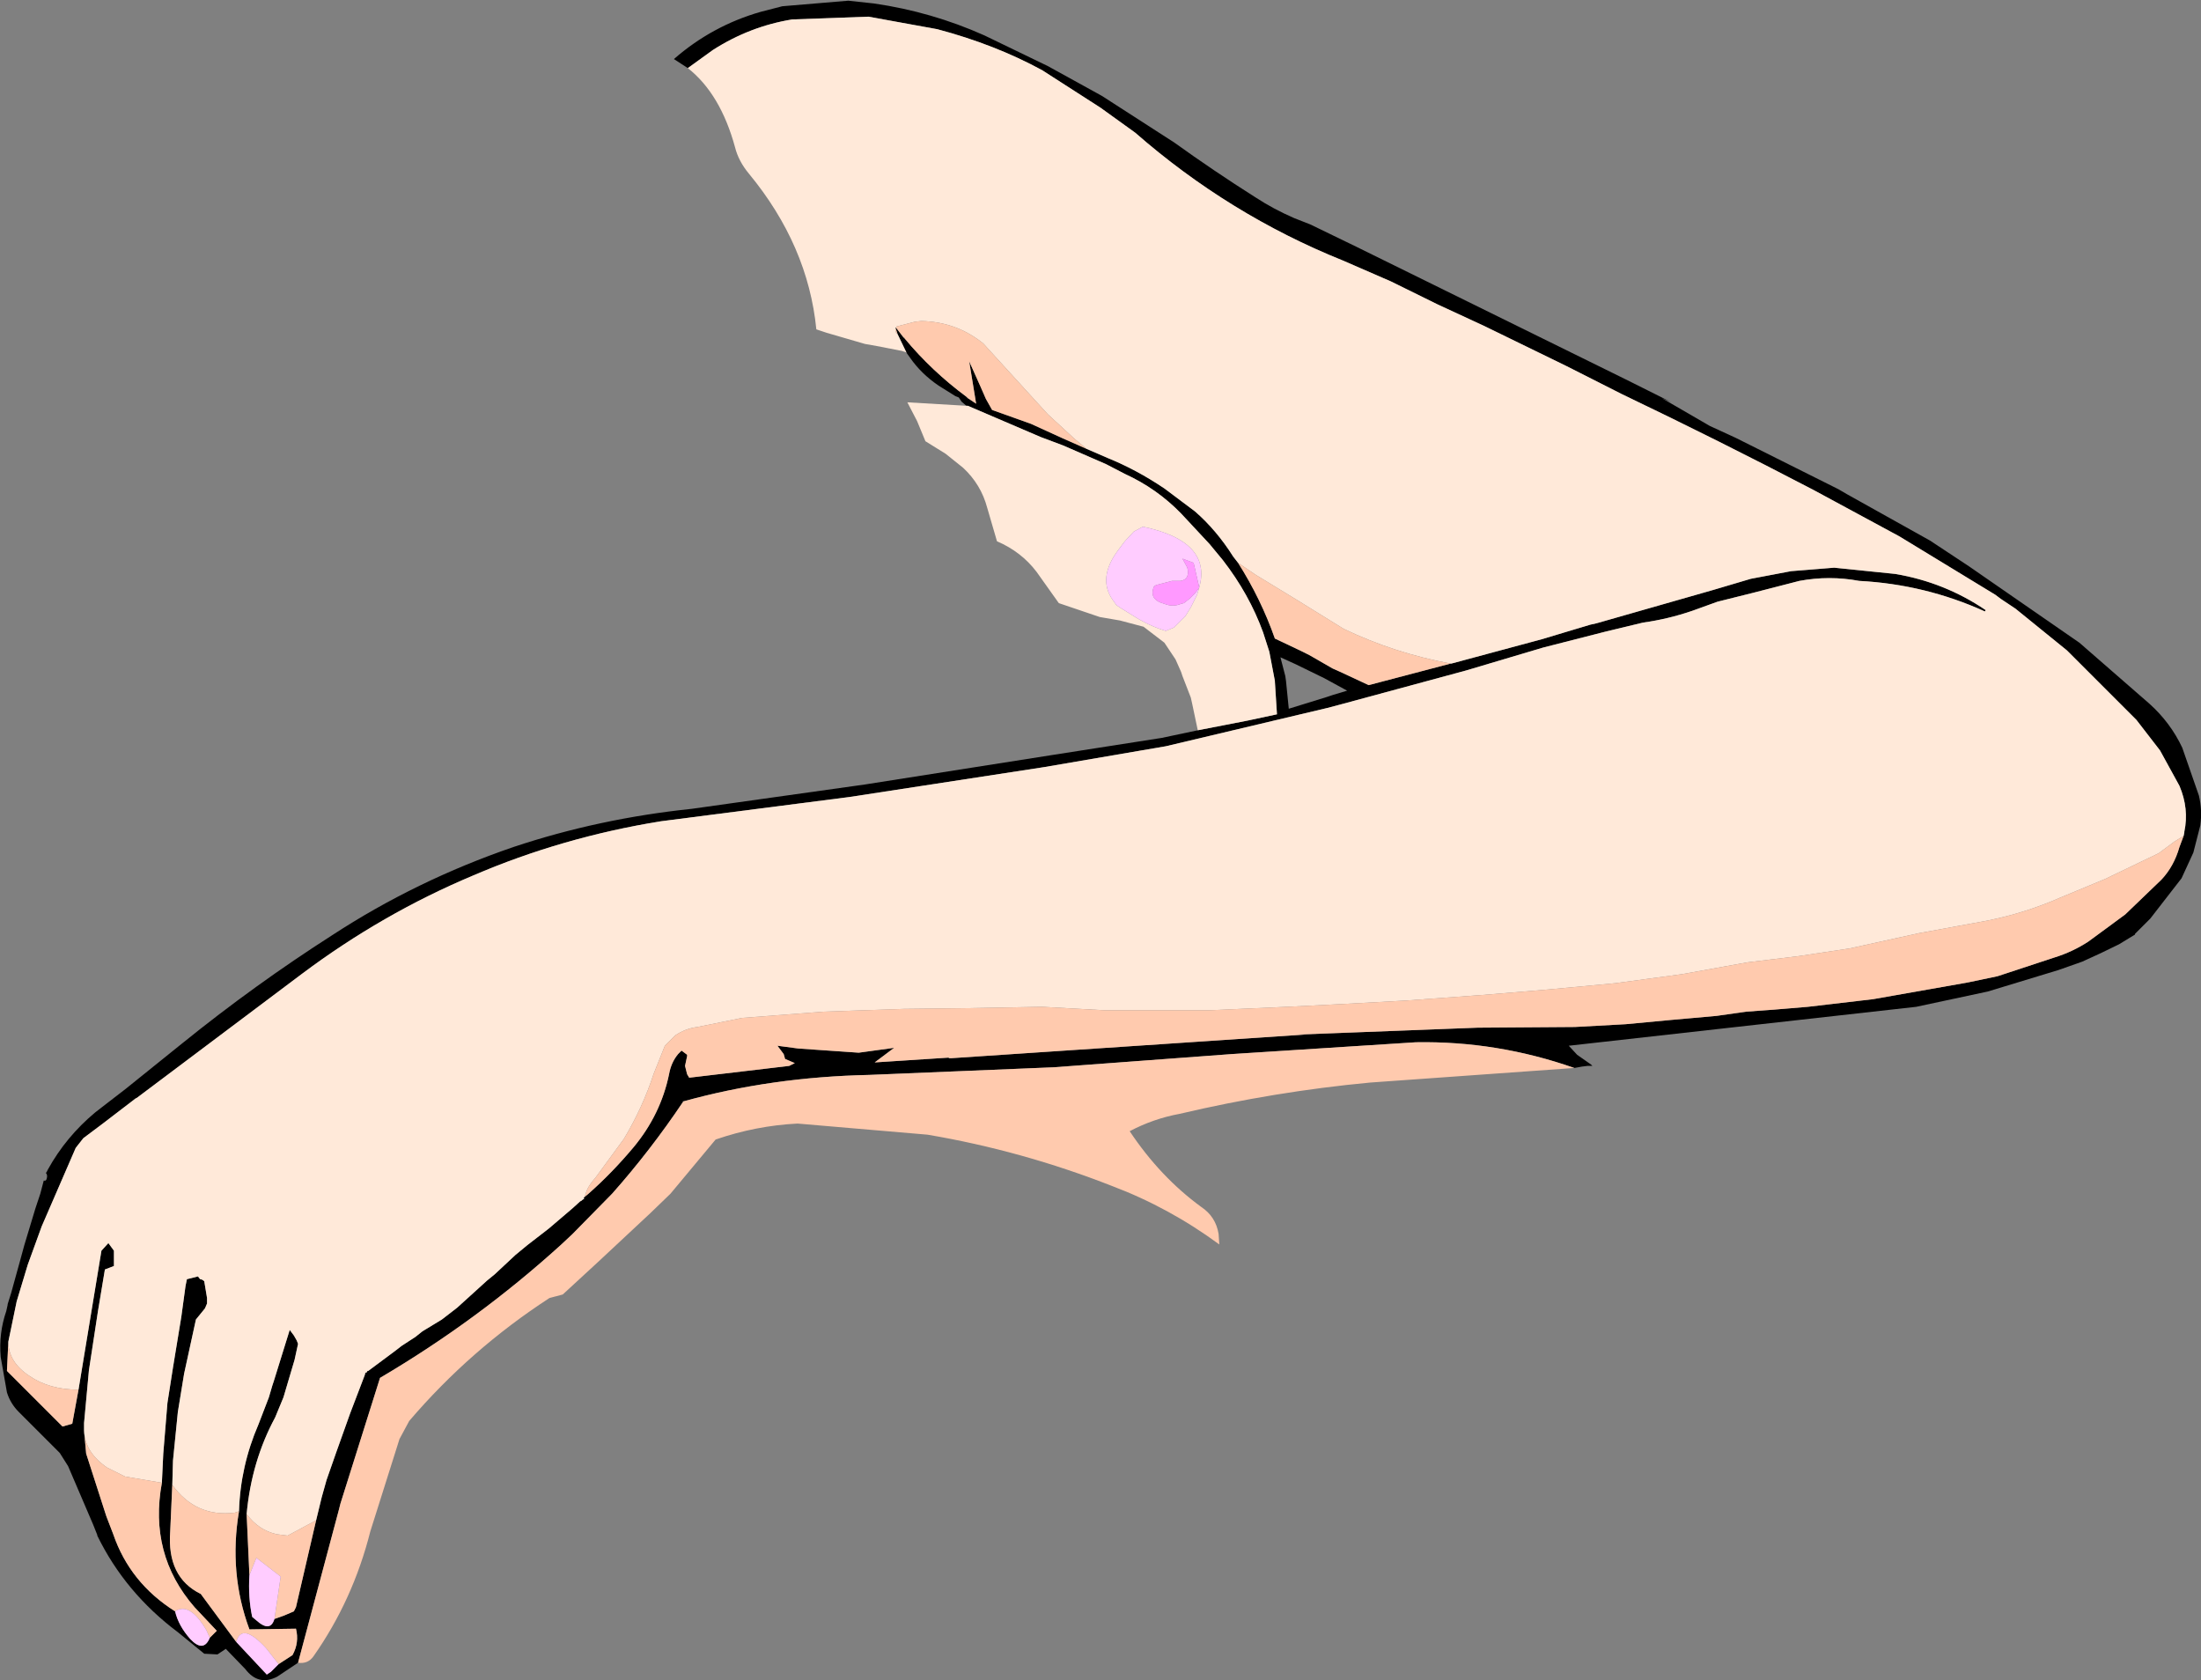 <?xml version="1.0" encoding="UTF-8" standalone="no"?>
<svg xmlns:xlink="http://www.w3.org/1999/xlink" height="120.9px" width="158.4px" xmlns="http://www.w3.org/2000/svg">
  <rect width="100%" height="100%" fill="#808080" stroke="none"/>
  <g transform="matrix(1.0, 0.0, 0.0, 1.0, 79.2, 60.45)">
    <path d="M-29.7 -55.55 L-30.7 -56.2 Q-27.95 -58.6 -24.45 -59.6 L-22.9 -60.0 -18.15 -60.4 -16.3 -60.2 Q-12.15 -59.6 -8.35 -57.9 L-3.8 -55.7 0.1 -53.55 5.3 -50.2 Q8.15 -48.15 11.15 -46.25 12.45 -45.4 13.95 -44.75 L15.1 -44.3 18.4 -42.7 24.9 -39.5 31.4 -36.3 37.9 -33.1 41.1 -31.5 40.4 -31.8 43.85 -29.8 45.7 -28.95 53.1 -25.25 53.7 -24.9 59.7 -21.55 62.5 -19.7 70.45 -14.2 75.5 -9.8 Q77.0 -8.45 77.85 -6.65 L79.05 -3.2 Q79.3 -2.15 79.15 -1.05 L78.65 0.9 77.8 2.75 75.55 5.65 74.45 6.75 74.45 6.8 73.3 7.5 Q72.0 8.15 70.65 8.75 L68.95 9.35 63.85 10.9 58.7 12.0 33.7 14.8 34.3 15.45 35.3 16.15 35.4 16.25 35.05 16.25 34.65 16.3 34.1 16.4 Q28.55 14.45 22.7 14.55 L9.45 15.4 -3.35 16.35 -16.65 16.9 Q-23.7 17.05 -30.0 18.8 L-30.05 18.75 -30.05 18.85 Q-32.4 22.35 -35.15 25.45 L-38.0 28.35 -38.8 29.1 Q-44.8 34.55 -51.85 38.7 L-54.7 47.75 -54.8 48.15 -57.75 59.2 -59.25 60.2 Q-60.6 60.9 -61.55 59.65 L-62.95 58.2 -63.55 58.6 -64.5 58.55 -66.4 57.0 Q-70.2 54.15 -72.2 50.05 L-72.2 50.0 -72.5 49.25 -74.3 45.05 -74.9 44.1 -77.85 41.15 Q-78.45 40.55 -78.7 39.75 L-79.15 37.2 Q-79.3 35.5 -78.75 33.9 L-78.65 33.45 -78.65 33.4 -78.4 32.6 -77.75 30.25 -77.45 29.15 -76.65 26.5 -76.3 25.45 -76.05 24.5 Q-75.9 24.55 -75.85 24.4 -75.75 24.1 -75.9 23.95 L-75.85 23.9 -75.75 23.7 Q-74.45 21.35 -72.35 19.6 L-71.9 19.25 -70.15 17.9 -66.05 14.6 Q-60.85 10.4 -55.3 6.85 -49.25 2.9 -42.25 0.5 -36.1 -1.55 -29.4 -2.25 L-16.95 -4.0 -3.6 -6.1 4.4 -7.35 7.0 -7.9 10.6 -8.6 12.7 -9.05 12.55 -11.4 12.55 -11.45 12.15 -13.55 11.7 -14.95 Q10.7 -17.7 8.8 -20.15 L7.85 -21.3 5.8 -23.5 Q4.05 -25.3 1.75 -26.35 L0.4 -27.05 -2.7 -28.4 -4.3 -29.0 -9.55 -31.25 -9.65 -31.25 -10.0 -31.55 -10.2 -31.85 -10.45 -31.95 -11.65 -32.7 Q-12.9 -33.55 -13.7 -34.7 L-13.95 -35.05 -14.6 -36.4 -14.75 -36.85 -14.75 -36.9 -14.7 -36.85 -14.2 -36.2 -14.1 -36.1 Q-12.15 -33.75 -9.65 -31.9 L-9.55 -31.8 -8.95 -31.4 -9.45 -34.45 -8.6 -32.55 -8.25 -31.75 -7.8 -30.95 -5.0 -29.95 -2.7 -28.9 -1.0 -28.15 0.5 -27.5 Q2.6 -26.65 4.6 -25.3 L6.8 -23.65 Q8.35 -22.3 9.55 -20.4 L9.9 -19.95 Q11.55 -17.35 12.55 -14.5 L13.4 -14.1 14.45 -13.6 15.05 -13.3 16.7 -12.35 17.15 -12.15 19.3 -11.15 25.2 -12.7 25.25 -12.7 31.75 -14.45 35.25 -15.5 35.7 -15.6 38.5 -16.4 41.3 -17.2 44.1 -18.0 46.8 -18.8 49.7 -19.35 52.8 -19.6 57.2 -19.15 Q60.75 -18.55 63.7 -16.55 L63.65 -16.45 Q59.35 -18.4 54.6 -18.65 52.45 -19.05 50.3 -18.65 L47.0 -17.8 44.4 -17.15 42.6 -16.5 Q40.85 -15.9 39.05 -15.65 L36.35 -15.0 31.85 -13.85 26.3 -12.2 17.25 -9.75 16.3 -9.5 4.7 -6.75 -4.05 -5.25 -18.05 -3.1 -31.65 -1.35 Q-38.75 -0.2 -45.15 2.55 -51.7 5.3 -57.5 9.65 L-69.35 18.55 -69.45 18.6 -71.8 20.4 -73.2 21.45 -73.75 22.15 -76.2 27.8 -77.2 30.55 -78.0 33.2 -78.6 36.1 -78.7 38.2 -74.7 42.2 -74.0 42.0 -73.55 39.55 -71.9 29.55 -71.4 29.0 -71.0 29.55 -71.0 30.65 -71.65 30.9 -72.15 33.9 -72.8 38.15 -73.15 41.95 -73.15 42.4 -73.15 42.5 -73.0 44.15 -71.55 48.65 -71.05 49.95 Q-69.85 53.45 -66.6 55.5 -66.35 56.55 -65.5 57.5 -64.55 58.5 -64.1 57.4 L-63.6 56.9 -65.2 55.2 Q-68.5 51.4 -67.55 46.25 L-67.45 44.15 -67.15 40.5 -66.75 37.95 -66.15 34.3 -65.85 32.1 -65.75 31.6 -64.95 31.4 -64.8 31.6 Q-64.65 31.6 -64.5 31.75 L-64.45 32.05 -64.3 32.95 -64.3 33.35 -64.45 33.7 -65.1 34.5 -65.95 38.4 -66.4 41.15 -66.75 44.65 -66.8 46.4 -66.95 49.75 Q-67.2 53.05 -64.75 54.25 L-62.2 57.7 -60.0 60.05 -59.7 59.85 -59.15 59.3 -58.15 58.65 Q-57.65 57.75 -57.9 56.75 L-61.25 56.8 Q-62.75 52.75 -62.0 48.3 -61.9 45.05 -60.6 42.05 L-59.85 40.1 -59.6 39.25 -59.5 38.95 -58.35 35.25 -58.05 35.65 -57.85 36.0 -57.75 36.25 -58.0 37.4 -58.8 40.1 -59.4 41.55 Q-61.1 44.7 -61.45 48.5 L-61.25 52.9 Q-61.35 54.5 -61.05 55.9 L-60.75 56.15 Q-59.75 57.05 -59.45 56.05 L-58.75 55.8 -58.05 55.5 -57.9 55.2 -56.45 48.95 -56.05 47.3 -55.7 46.05 -55.0 44.05 -54.0 41.25 -52.95 38.5 -52.9 38.3 -52.85 38.35 -52.75 38.2 -52.7 38.2 -50.75 36.75 -50.3 36.4 -49.3 35.75 -48.8 35.35 -47.4 34.5 -46.3 33.65 -44.15 31.7 -43.6 31.25 -42.1 29.85 -41.25 29.15 -39.7 27.95 -38.0 26.5 -37.45 26.0 -37.35 25.95 -37.3 25.9 -37.15 25.8 -37.2 25.75 -37.15 25.7 -36.85 25.45 Q-35.15 23.95 -33.6 22.1 -31.65 19.75 -31.05 16.85 -30.9 16.0 -30.4 15.4 L-30.15 15.15 -29.75 15.45 -29.75 15.55 -29.9 16.25 -29.75 16.85 -29.6 17.1 -22.4 16.25 -22.0 16.05 -22.7 15.75 -22.8 15.4 -23.25 14.8 -21.75 15.0 -17.4 15.3 -14.85 14.95 -16.25 16.0 -10.85 15.65 -10.95 15.7 -10.85 15.7 -10.8 15.7 14.65 14.0 14.1 14.0 27.15 13.5 34.15 13.45 37.8 13.25 41.0 12.95 44.35 12.65 46.45 12.35 48.5 12.2 50.9 12.0 55.6 11.45 62.4 10.25 64.55 9.8 68.65 8.45 Q69.95 8.05 71.1 7.3 L73.75 5.35 76.35 2.85 Q77.25 1.9 77.65 0.5 L77.95 -0.3 78.0 -0.55 78.0 -0.6 Q78.35 -2.25 77.65 -3.9 L76.25 -6.45 74.55 -8.65 69.55 -13.65 65.85 -16.65 64.8 -17.35 64.4 -17.65 57.5 -21.85 51.3 -25.2 Q44.5 -28.75 37.5 -32.1 L33.55 -34.1 27.6 -37.0 24.25 -38.55 20.9 -40.2 17.45 -41.7 Q9.25 -45.0 2.5 -50.9 L0.0 -52.7 -4.2 -55.4 Q-7.6 -57.25 -11.75 -58.35 L-16.7 -59.25 -22.2 -59.05 Q-25.25 -58.55 -27.9 -56.85 L-29.7 -55.55 M14.05 -12.65 L12.95 -13.15 13.3 -11.8 13.35 -11.45 13.55 -9.45 16.3 -10.3 16.75 -10.45 17.75 -10.75 16.1 -11.65 14.05 -12.65" fill="#000000" fill-rule="evenodd" stroke="none"/>
    <path d="M-29.7 -55.55 L-27.9 -56.85 Q-25.25 -58.55 -22.2 -59.05 L-16.7 -59.25 -11.75 -58.35 Q-7.6 -57.25 -4.2 -55.4 L0.0 -52.7 2.5 -50.9 Q9.25 -45.0 17.45 -41.7 L20.9 -40.2 24.25 -38.55 27.6 -37.0 33.55 -34.1 37.5 -32.1 Q44.5 -28.75 51.3 -25.2 L57.5 -21.85 64.4 -17.65 64.8 -17.35 65.85 -16.65 69.55 -13.65 74.55 -8.65 76.25 -6.45 77.65 -3.9 Q78.35 -2.25 78.0 -0.6 L78.0 -0.55 77.95 -0.3 77.3 0.1 76.15 0.95 72.3 2.8 69.05 4.15 Q66.55 5.25 63.8 5.8 L58.9 6.7 53.9 7.8 50.25 8.35 46.55 8.8 41.85 9.65 37.05 10.3 32.25 10.75 27.45 11.15 21.95 11.55 17.4 11.8 13.4 12.0 7.8 12.25 3.95 12.25 0.35 12.25 -4.2 12.0 -9.75 12.1 -14.15 12.15 -19.95 12.35 -25.8 12.8 -29.0 13.45 Q-29.85 13.55 -30.6 14.05 L-31.35 14.8 -32.15 16.8 Q-32.95 19.25 -34.3 21.5 L-36.35 24.3 Q-36.9 24.9 -37.05 25.45 L-37.15 25.7 -37.2 25.75 -37.15 25.8 -37.3 25.9 -37.35 25.95 -37.45 26.0 -38.0 26.5 -39.7 27.95 -41.25 29.15 -42.1 29.85 -43.6 31.25 -44.15 31.7 -46.3 33.65 -47.4 34.5 -48.8 35.35 -49.3 35.75 -50.3 36.4 -50.75 36.75 -52.7 38.2 -52.75 38.2 -52.85 38.35 -52.9 38.3 -52.95 38.5 -54.0 41.25 -55.0 44.05 -55.7 46.05 -56.05 47.3 -56.45 48.95 -58.5 50.05 -59.3 49.95 Q-60.6 49.65 -61.45 48.5 -61.1 44.7 -59.4 41.55 L-58.8 40.1 -58.0 37.4 -57.75 36.25 -57.85 36.0 -58.05 35.65 -58.35 35.25 -59.5 38.95 -59.6 39.25 -59.85 40.1 -60.6 42.05 Q-61.9 45.05 -62.0 48.3 L-62.3 48.4 Q-65.1 48.75 -66.8 46.4 L-66.75 44.65 -66.4 41.15 -65.95 38.4 -65.1 34.5 -64.45 33.7 -64.3 33.35 -64.3 32.95 -64.45 32.05 -64.5 31.75 Q-64.65 31.6 -64.8 31.6 L-64.95 31.4 -65.75 31.6 -65.85 32.1 -66.15 34.3 -66.75 37.95 -67.15 40.5 -67.45 44.15 -67.55 46.25 -70.2 45.8 -71.5 45.15 Q-73.1 44.05 -73.15 42.5 L-73.15 42.4 -73.15 41.95 -72.8 38.15 -72.15 33.9 -71.65 30.9 -71.0 30.65 -71.0 29.55 -71.4 29.0 -71.9 29.55 -73.55 39.55 Q-75.65 39.55 -77.1 38.55 -78.6 37.55 -78.6 36.1 L-78.0 33.2 -77.2 30.55 -76.2 27.8 -73.75 22.15 -73.2 21.45 -71.8 20.4 -69.45 18.6 -69.35 18.55 -57.5 9.65 Q-51.7 5.3 -45.15 2.55 -38.75 -0.2 -31.65 -1.35 L-18.05 -3.1 -4.05 -5.25 4.7 -6.75 16.3 -9.5 17.25 -9.75 26.3 -12.2 31.85 -13.85 36.35 -15.0 39.05 -15.65 Q40.85 -15.9 42.6 -16.5 L44.4 -17.15 47.0 -17.8 50.3 -18.65 Q52.45 -19.05 54.6 -18.65 59.35 -18.4 63.65 -16.45 L63.7 -16.55 Q60.75 -18.55 57.2 -19.15 L52.8 -19.6 49.7 -19.35 46.8 -18.8 44.1 -18.0 41.3 -17.2 38.5 -16.4 35.7 -15.6 35.25 -15.5 31.75 -14.45 25.25 -12.7 25.2 -12.7 Q21.15 -13.45 17.5 -15.2 L14.75 -16.9 14.35 -17.15 11.15 -19.1 9.9 -19.95 9.55 -20.4 Q8.35 -22.3 6.8 -23.65 L4.6 -25.3 Q2.6 -26.65 0.5 -27.5 L-1.0 -28.15 -1.9 -28.9 -3.8 -30.65 -5.35 -32.35 -8.45 -35.75 -8.65 -35.9 Q-10.5 -37.3 -12.9 -37.35 L-13.35 -37.3 -14.7 -36.95 -14.7 -36.85 -14.75 -36.9 -14.75 -36.85 -14.75 -36.7 -14.75 -36.6 -14.7 -36.5 -14.6 -36.4 -13.95 -35.05 -14.0 -35.1 -14.3 -35.2 -16.1 -35.55 -16.95 -35.7 -19.7 -36.5 -20.45 -36.75 Q-21.05 -42.8 -25.3 -47.95 -26.05 -48.85 -26.3 -49.85 -27.35 -53.7 -29.7 -55.55 M-10.8 15.7 L-10.85 15.7 -10.95 15.7 -10.85 15.65 -10.8 15.7 M-14.1 -36.1 L-14.2 -36.2 -14.1 -36.15 -14.1 -36.1 M-9.65 -31.25 L-9.55 -31.25 -4.3 -29.0 -2.7 -28.4 0.4 -27.05 1.75 -26.35 Q4.05 -25.3 5.8 -23.5 L7.85 -21.3 8.8 -20.15 Q10.7 -17.7 11.7 -14.95 L12.15 -13.55 12.55 -11.45 12.55 -11.4 12.7 -9.05 10.6 -8.6 7.0 -7.9 6.6 -9.8 6.5 -10.25 5.9 -11.8 5.8 -12.1 5.4 -13.0 4.6 -14.2 3.1 -15.35 1.4 -15.8 -0.05 -16.05 -0.2 -16.1 -3.0 -17.05 -4.6 -19.3 Q-5.7 -20.75 -7.45 -21.5 L-8.15 -23.9 Q-8.6 -25.6 -9.9 -26.8 L-11.15 -27.8 -12.6 -28.7 -13.2 -30.15 -13.9 -31.5 -9.65 -31.25 M1.3 -20.9 Q-0.25 -18.85 0.9 -17.25 L1.15 -16.9 1.45 -16.7 2.5 -16.05 Q3.55 -15.4 4.7 -15.05 L5.3 -15.3 6.1 -16.1 6.5 -16.75 6.95 -17.65 7.1 -18.15 Q8.05 -21.5 3.05 -22.55 L2.4 -22.2 1.75 -21.5 1.3 -20.9" fill="#ffe9d9" fill-rule="evenodd" stroke="none"/>
    <path d="M77.95 -0.3 L77.65 0.5 Q77.25 1.9 76.35 2.85 L73.75 5.35 71.1 7.3 Q69.95 8.05 68.65 8.45 L64.55 9.8 62.4 10.25 55.6 11.45 50.9 12.0 48.5 12.2 46.45 12.35 44.35 12.65 41.0 12.95 37.8 13.25 34.15 13.45 27.15 13.5 14.1 14.0 14.65 14.0 -10.8 15.7 -10.85 15.65 -16.25 16.0 -14.85 14.95 -17.4 15.3 -21.75 15.0 -23.25 14.8 -22.8 15.4 -22.7 15.75 -22.0 16.05 -22.4 16.25 -29.6 17.1 -29.75 16.85 -29.9 16.25 -29.75 15.55 -29.75 15.45 -30.15 15.15 -30.4 15.4 Q-30.9 16.0 -31.05 16.85 -31.65 19.75 -33.6 22.1 -35.15 23.95 -36.85 25.45 L-37.15 25.7 -37.05 25.45 Q-36.9 24.9 -36.35 24.3 L-34.3 21.5 Q-32.95 19.25 -32.15 16.8 L-31.35 14.8 -30.6 14.05 Q-29.85 13.55 -29.0 13.45 L-25.8 12.8 -19.95 12.35 -14.15 12.15 -9.75 12.1 -4.2 12.0 0.35 12.25 3.95 12.25 7.8 12.25 13.4 12.0 17.4 11.8 21.95 11.55 27.45 11.15 32.25 10.75 37.05 10.3 41.85 9.65 46.55 8.8 50.25 8.35 53.9 7.8 58.9 6.7 63.8 5.8 Q66.55 5.25 69.05 4.15 L72.3 2.8 76.15 0.95 77.3 0.1 77.95 -0.3 M-56.45 48.95 L-57.9 55.2 -58.05 55.5 -58.75 55.8 -59.45 56.05 -59.0 53.0 -60.75 51.65 -61.25 52.9 -61.45 48.5 Q-60.6 49.65 -59.3 49.95 L-58.5 50.05 -56.45 48.95 M-62.0 48.3 Q-62.75 52.75 -61.25 56.8 L-57.9 56.75 Q-57.65 57.75 -58.15 58.65 L-59.15 59.3 -60.05 58.15 Q-61.8 56.25 -62.2 57.7 L-64.75 54.25 Q-67.2 53.05 -66.95 49.75 L-66.8 46.4 Q-65.1 48.75 -62.3 48.4 L-62.0 48.3 M-67.55 46.25 Q-68.5 51.4 -65.2 55.2 L-63.6 56.9 -64.1 57.4 -64.35 56.85 Q-65.55 54.8 -66.6 55.5 -69.85 53.45 -71.05 49.95 L-71.55 48.65 -73.0 44.15 -73.15 42.5 Q-73.1 44.05 -71.5 45.15 L-70.2 45.8 -67.55 46.25 M-73.55 39.55 L-74.0 42.0 -74.7 42.2 -78.7 38.2 -78.6 36.1 Q-78.6 37.55 -77.1 38.55 -75.65 39.55 -73.55 39.55 M25.2 -12.7 L19.3 -11.15 17.15 -12.15 16.7 -12.35 15.05 -13.3 14.45 -13.6 13.4 -14.1 12.55 -14.5 Q11.55 -17.35 9.9 -19.95 L11.15 -19.1 14.35 -17.15 14.75 -16.9 17.5 -15.2 Q21.15 -13.45 25.2 -12.7 M-1.0 -28.15 L-2.7 -28.9 -5.0 -29.95 -7.8 -30.95 -8.25 -31.75 -8.6 -32.55 -9.45 -34.45 -8.95 -31.4 -9.55 -31.8 -9.65 -31.9 Q-12.15 -33.75 -14.1 -36.1 L-14.1 -36.15 -14.2 -36.2 -14.7 -36.85 -14.7 -36.95 -13.35 -37.3 -12.9 -37.35 Q-10.5 -37.3 -8.65 -35.9 L-8.45 -35.75 -5.35 -32.35 -3.8 -30.65 -1.9 -28.9 -1.0 -28.15 M-14.75 -36.85 L-14.6 -36.4 -14.7 -36.5 -14.75 -36.6 -14.75 -36.7 -14.75 -36.85 M-57.75 59.2 L-54.8 48.15 -54.7 47.75 -51.85 38.7 Q-44.8 34.55 -38.8 29.1 L-38.0 28.35 -35.15 25.45 Q-32.4 22.35 -30.05 18.85 L-30.0 18.8 Q-23.7 17.05 -16.65 16.9 L-3.35 16.35 9.45 15.4 22.7 14.55 Q28.55 14.45 34.1 16.4 L19.4 17.45 Q12.5 18.1 5.7 19.7 3.8 20.05 2.1 20.95 4.3 24.25 7.25 26.4 8.3 27.1 8.5 28.35 L8.55 29.1 Q4.95 26.45 0.85 24.9 -5.65 22.35 -12.45 21.2 L-21.8 20.4 Q-24.8 20.55 -27.7 21.55 L-30.95 25.45 -32.4 26.85 -36.15 30.35 -38.7 32.7 -39.65 32.95 Q-45.35 36.65 -49.75 41.8 L-50.45 43.1 -52.55 49.75 Q-53.8 54.7 -56.65 58.75 -57.05 59.3 -57.75 59.2" fill="#ffcaae" fill-rule="evenodd" stroke="none"/>
    <path d="M-59.45 56.05 Q-59.75 57.05 -60.75 56.15 L-61.05 55.9 Q-61.35 54.5 -61.25 52.9 L-60.75 51.65 -59.0 53.0 -59.45 56.05 M-59.15 59.3 L-59.7 59.85 -60.0 60.05 -62.2 57.7 Q-61.8 56.25 -60.05 58.15 L-59.15 59.3 M-64.1 57.4 Q-64.55 58.5 -65.5 57.5 -66.35 56.55 -66.6 55.5 -65.55 54.8 -64.35 56.85 L-64.1 57.4 M5.9 -20.25 L6.25 -19.6 Q6.45 -18.75 5.75 -18.65 L5.55 -18.65 5.15 -18.65 4.0 -18.35 3.85 -18.25 Q3.45 -17.3 4.6 -17.0 5.2 -16.75 5.8 -17.0 L6.0 -17.05 6.45 -17.4 6.8 -17.75 7.1 -18.15 7.1 -18.2 6.7 -19.95 5.9 -20.25 M1.3 -20.9 L1.75 -21.5 2.4 -22.2 3.05 -22.55 Q8.05 -21.5 7.1 -18.15 L6.95 -17.65 6.5 -16.75 6.1 -16.1 5.3 -15.3 4.7 -15.05 Q3.55 -15.4 2.5 -16.05 L1.45 -16.7 1.15 -16.9 0.9 -17.25 Q-0.25 -18.85 1.3 -20.9" fill="#ffccff" fill-rule="evenodd" stroke="none"/>
    <path d="M5.9 -20.25 L6.7 -19.95 7.1 -18.2 7.1 -18.15 6.8 -17.75 6.45 -17.4 6.0 -17.05 5.8 -17.0 Q5.2 -16.75 4.6 -17.0 3.45 -17.3 3.85 -18.25 L4.0 -18.35 5.15 -18.65 5.55 -18.65 5.75 -18.65 Q6.45 -18.75 6.25 -19.6 L5.9 -20.25" fill="#ff99ff" fill-rule="evenodd" stroke="none"/>
  </g>
</svg>
